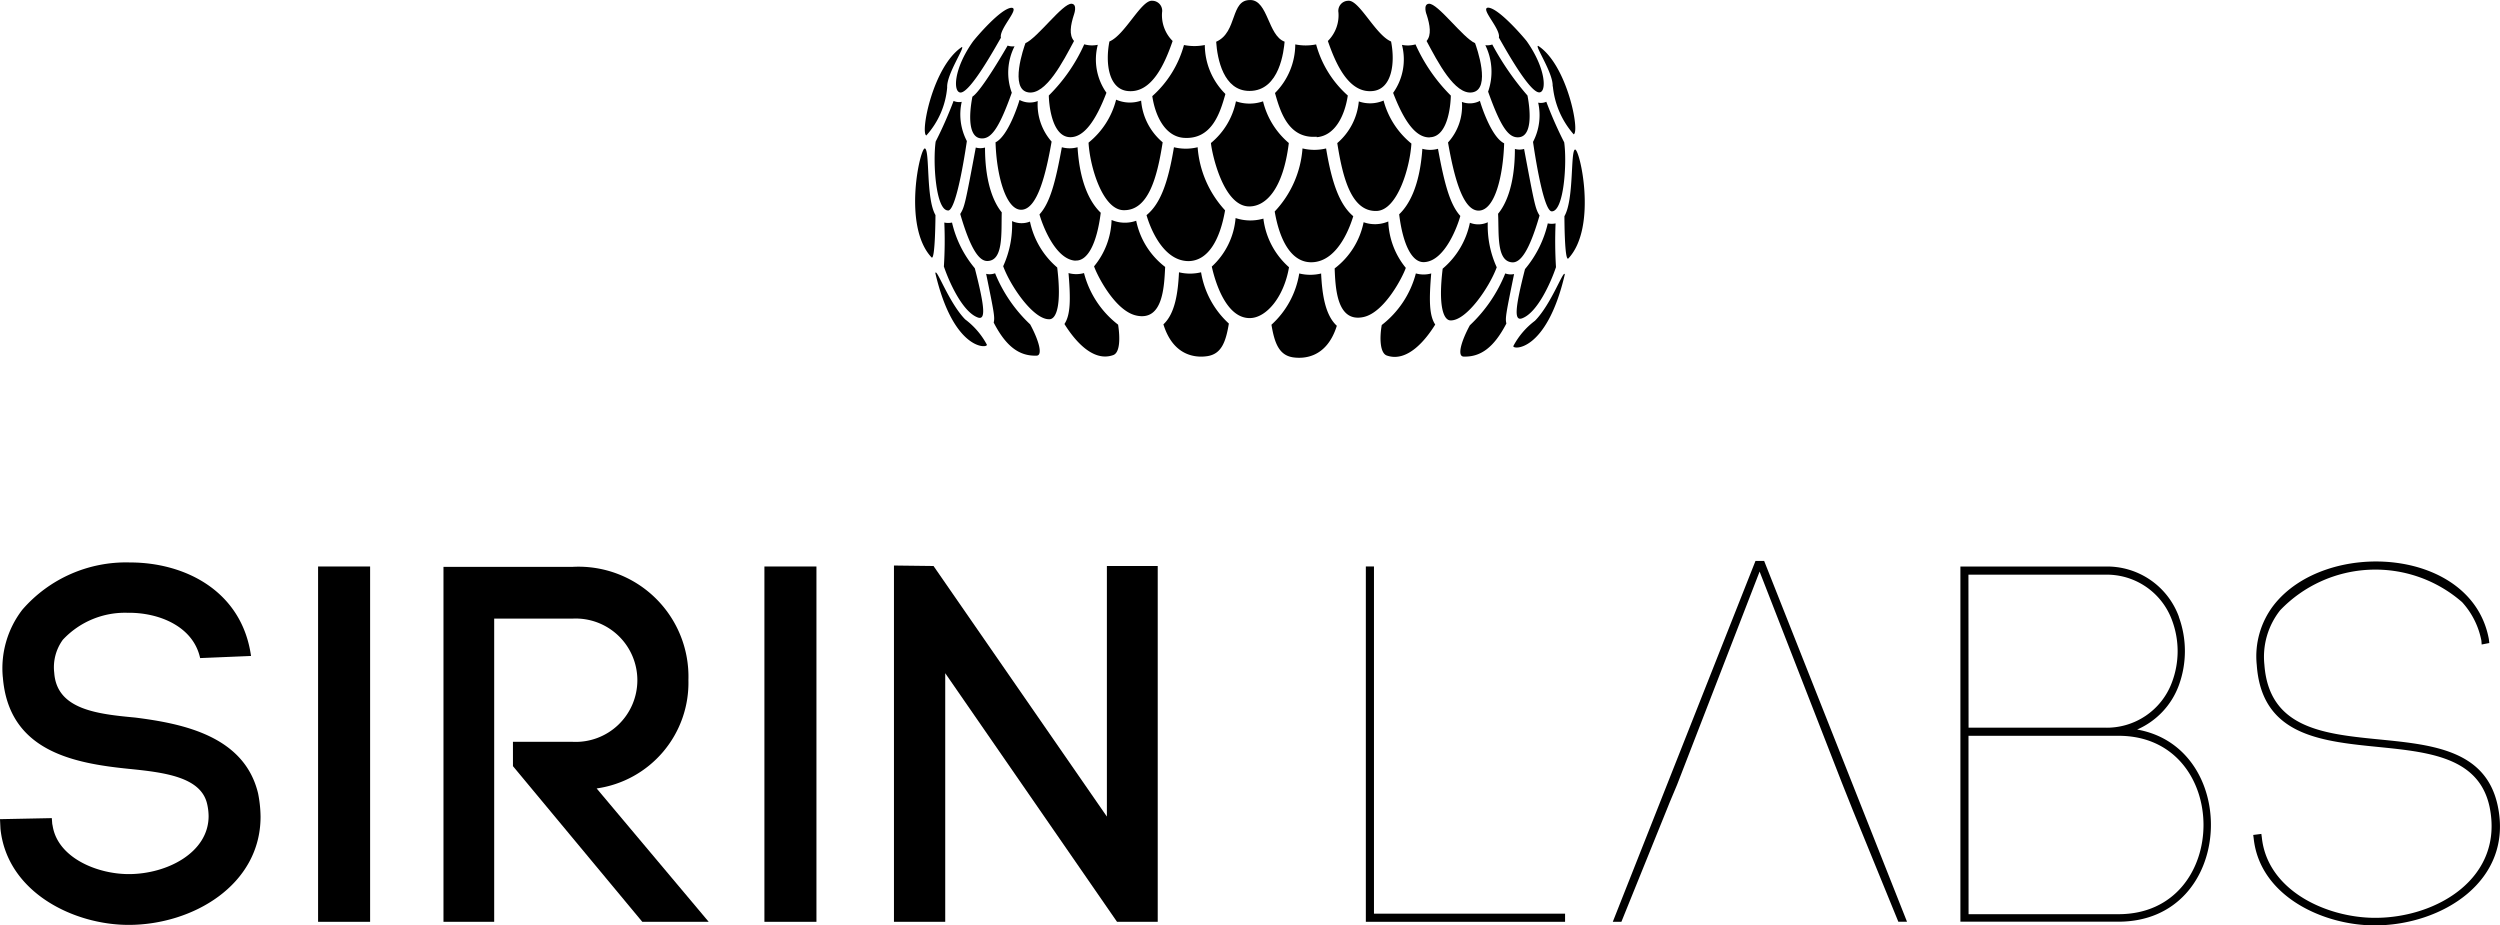<svg xmlns="http://www.w3.org/2000/svg" width="169.941" height="62.902" viewBox="0 0 169.941 62.902"><g id="Group_2120" data-name="Group 2120" transform="translate(-1369 -2092)"><g id="sirinLab" transform="translate(1369 2092)"><path id="Path_240" data-name="Path 240" d="M178.352,434.125h4.07a4.193,4.193,0,1,0,0-8.377h-5.345V446.36H173.63V422.23h8.792a7.474,7.474,0,0,1,7.858,7.688,7.258,7.258,0,0,1-6.238,7.376l7.617,9.066h-4.514l-8.792-10.582Z" transform="translate(-143.484 -383.698)"></path><path id="Path_241" data-name="Path 241" d="M123.394,428.1c-.472-2.177-2.833-3.112-4.944-3.079a5.776,5.776,0,0,0-4.387,1.832,3.173,3.173,0,0,0-.586,2.248c.17,2.489,2.9,2.8,5.492,3.041,3.305.416,7.428,1.275,8.363,5.147a8.567,8.567,0,0,1,.17,1.591c0,4.661-4.628,7.357-8.972,7.357-3.73,0-8.259-2.21-8.708-6.531l-.033-.656,3.523-.071.038.519v-.137c.241,2.248,2.97,3.423,5.194,3.423,2.592,0,5.426-1.455,5.426-3.943a3.779,3.779,0,0,0-.1-.826c-.416-1.832-2.9-2.144-5.322-2.385-3.778-.383-8.188-1.209-8.566-6.257v.038a6.526,6.526,0,0,1,1.327-4.6,9.325,9.325,0,0,1,7.324-3.211c3.73,0,7.6,1.936,8.221,6.356Z" transform="translate(-109.79 -383.366)"></path><path id="Path_242" data-name="Path 242" d="M128.71,105.619h3.485v-16.9l11.678,16.9h2.767V81.433h-3.456V98.466L131.4,81.433,128.71,81.4Z" transform="translate(-67.942 -42.958)"></path><path id="Path_243" data-name="Path 243" d="M196.64,81.54v24.153h13.543v-.552h-12.99V81.54Z" transform="translate(-103.795 -43.032)"></path><path id="Path_244" data-name="Path 244" d="M406.846,425.6a6.773,6.773,0,0,1,0,4.665,5.25,5.25,0,0,1-2.833,3c7.083,1.247,6.672,13.061-1.275,13.061H392V422.186h9.779a5.194,5.194,0,0,1,5.076,3.419m-14.3,7.532h9.227a4.722,4.722,0,0,0,4.595-3.074,5.993,5.993,0,0,0,0-4.25,4.722,4.722,0,0,0-4.595-3.074h-9.236Zm0,12.679h10.195c7.7,0,7.7-12.126,0-12.126h-10.2Z" transform="translate(-258.739 -383.673)"></path><path id="Path_245" data-name="Path 245" d="M449.662,426.844a5.391,5.391,0,0,0-1.313-2.625,8.961,8.961,0,0,0-12.367.552,5.1,5.1,0,0,0-1.072,3.7c.619,8.462,14.2,1.827,15.857,9.572,1.1,5.109-3.778,8.15-8.358,8.15-3.527,0-7.81-2-8.226-5.907l-.033-.241.553-.071.033.246c.383,3.626,4.425,5.459,7.706,5.459,4.212,0,8.778-2.73,7.772-7.555-1.554-7.182-15.2-.619-15.823-9.638a5.7,5.7,0,0,1,1.138-4.042c3.527-4.562,13.477-3.976,14.638,2.281l.033.274-.52.1Z" transform="translate(-280.985 -383.288)"></path><rect id="Rectangle_1094" data-name="Rectangle 1094" width="3.537" height="24.153" transform="translate(51.962 38.508)"></rect><rect id="Rectangle_1095" data-name="Rectangle 1095" width="3.537" height="24.153" transform="translate(21.622 38.508)"></rect><path id="Path_246" data-name="Path 246" d="M241.884,80.74l-9.7,24.531h.585l3.041-7.518.241-.6h0l.5-1.19,5.614-14.5,5.61,14.4.751,1.884,3.069,7.518h.59L242.474,80.74Z" transform="translate(-122.553 -42.609)"></path><path id="Path_247" data-name="Path 247" d="M280.468,341.73c-.553.052.874,1.445.737,2.035.35.609,2.068,3.735,2.744,3.726.515,0,.472-1.606-.855-3.485-.146-.189-1.889-2.252-2.625-2.276m-11.645,8.807c1.256-.1,1.913-1.492,2.111-2.833a7.15,7.15,0,0,1-2.153-3.475,3.574,3.574,0,0,1-1.417,0,4.711,4.711,0,0,1-1.379,3.305c.345,1.209.888,3.126,2.833,2.97m16.055-3.424a5.8,5.8,0,0,0,1.417,3.263c.434-.175-.439-4.722-2.408-6.011-.3-.085,1.034,1.851.977,2.748m-4.387.359c.883,2.474,1.417,3.187,2.12,3.1.807-.1.807-1.521.557-2.833a19.034,19.034,0,0,1-2.394-3.471,1.025,1.025,0,0,1-.472.047,4.093,4.093,0,0,1,.189,3.159m-3.952,3.1c1.317-.038,1.417-2.526,1.417-2.833a11.579,11.579,0,0,1-2.4-3.48,1.93,1.93,0,0,1-.921.033,3.921,3.921,0,0,1-.6,3.263c.727,1.889,1.52,3.05,2.484,3.027m-3.117-2.512a2.323,2.323,0,0,1-1.7.066,4.232,4.232,0,0,1-1.464,2.833c.378,2.4.968,4.67,2.678,4.613,1.417-.052,2.267-2.975,2.361-4.581a5.63,5.63,0,0,1-1.889-2.913m12.277,2.833a27.32,27.32,0,0,1-1.218-2.762.907.907,0,0,1-.553.061,3.913,3.913,0,0,1-.349,2.668s.656,4.722,1.275,4.722c.831,0,1.039-3.306.845-4.684m-5.718-2.833a1.487,1.487,0,0,1-1.237.076,3.675,3.675,0,0,1-.944,2.758c.382,2.172.968,4.632,2.078,4.632s1.667-2.361,1.738-4.576c-.888-.42-1.6-2.687-1.648-2.89M269.466,351.3a3.37,3.37,0,0,1-1.61,0,6.979,6.979,0,0,1-1.889,4.287c.34,2,1.152,3.471,2.507,3.452,1.889-.028,2.706-2.725,2.833-3.131-.888-.751-1.44-2.134-1.846-4.6m16.2,4.594s0,3.145.269,2.876c2.007-2.149.751-7.555.444-7.4s-.057,3.4-.713,4.528m-2.739-4.571a1.134,1.134,0,0,1-.628,0c0,2.621-.7,3.877-1.143,4.406.071,1.351-.132,3.268.992,3.305.524,0,1.114-.718,1.827-3.183-.283-.472-.331-.666-1.048-4.509m-4.335,4.538c-.713-.784-1.091-2.219-1.521-4.566a1.977,1.977,0,0,1-1.062,0c-.18,2.6-.944,3.853-1.577,4.453.26,2.1.888,3.306,1.714,3.249,1.417-.076,2.285-2.536,2.446-3.145m-4.9.382a2.3,2.3,0,0,1-1.676.052,5.242,5.242,0,0,1-1.969,3.14c.052,1.365.156,3.693,1.96,3.305,1.44-.312,2.687-2.772,2.876-3.343a5.28,5.28,0,0,1-1.19-3.15m11.371.127a1.25,1.25,0,0,1-.529,0,7.407,7.407,0,0,1-1.549,3.107c-.708,2.772-.732,3.546-.189,3.343,1.039-.392,1.95-2.441,2.295-3.475a29.2,29.2,0,0,1-.028-2.961m-4.609-.09a1.53,1.53,0,0,1-1.214.033,5.524,5.524,0,0,1-1.851,3.121c-.312,2.569.061,3.5.529,3.518,1.1.033,2.668-2.295,3.145-3.612a6.818,6.818,0,0,1-.609-3.06M269.135,359.8a3.146,3.146,0,0,1-1.5,0,5.976,5.976,0,0,1-1.889,3.485c.208,1.261.524,2.068,1.454,2.215.666.1,2.29.1,2.989-2.144h0c-.808-.741-1-2.191-1.067-3.542m14.539,3.2a5.153,5.153,0,0,0-1.469,1.714c-.118.255,2.243.5,3.494-4.859-.066-.4-.9,2-2.026,3.145m-2.021-3.216a9.916,9.916,0,0,1-2.408,3.527c-.6,1.114-.869,2.106-.425,2.125,1.138.038,2.049-.59,2.909-2.248-.085-.359-.033-.642.524-3.362a1.067,1.067,0,0,1-.6-.043m-5.024,0a1.941,1.941,0,0,1-1.053,0,6.525,6.525,0,0,1-2.319,3.508c-.156.888-.118,1.889.33,2.068,1.417.51,2.682-1.091,3.305-2.1h0c-.416-.619-.42-1.7-.274-3.457m-31.137-15.8c-1.346,1.889-1.369,3.475-.855,3.485.675,0,2.389-3.117,2.744-3.726-.142-.59,1.289-1.983.737-2.035-.732,0-2.484,2.087-2.625,2.276m17.127,3.561a4.712,4.712,0,0,1-1.379-3.306,3.578,3.578,0,0,1-1.417,0,7.184,7.184,0,0,1-2.153,3.475c.194,1.327.855,2.72,2.111,2.833,1.964.156,2.512-1.761,2.857-2.97m-17.916-3.2c-1.969,1.313-2.833,5.837-2.413,6.011a5.551,5.551,0,0,0,1.417-3.263c-.052-.9,1.284-2.833.982-2.748m3.6-.052a1.026,1.026,0,0,1-.472-.047c-.042.071-1.752,3.06-2.394,3.471-.255,1.317-.255,2.739.557,2.833.694.085,1.237-.628,2.12-3.1a3.955,3.955,0,0,1,.189-3.159m6.247,3.164a3.925,3.925,0,0,1-.59-3.263,1.925,1.925,0,0,1-.921-.033,11.5,11.5,0,0,1-2.408,3.48c0,.316.123,2.8,1.44,2.833.944.023,1.757-1.124,2.479-3.027m-1.218,3.409c.09,1.605.944,4.529,2.361,4.58,1.7.057,2.3-2.21,2.677-4.613a4.145,4.145,0,0,1-1.464-2.833,2.323,2.323,0,0,1-1.7-.066,5.476,5.476,0,0,1-1.865,2.913m-9.557,4.623c.614,0,1.275-4.722,1.275-4.722a3.913,3.913,0,0,1-.349-2.668.9.9,0,0,1-.552-.061,27.307,27.307,0,0,1-1.218,2.762c-.2,1.369,0,4.694.845,4.684m3.225-4.623c.066,2.234.7,4.571,1.738,4.576,1.11,0,1.691-2.46,2.073-4.632a3.815,3.815,0,0,1-.944-2.758,1.488,1.488,0,0,1-1.237-.076c-.052.2-.76,2.47-1.648,2.89m10.28,4.935c.109.406.944,3.1,2.833,3.131,1.355,0,2.163-1.455,2.507-3.452a7.09,7.09,0,0,1-1.865-4.288,3.373,3.373,0,0,1-1.61,0c-.406,2.469-.945,3.853-1.846,4.6m-15.078-4.514c-.307-.161-1.563,5.256.444,7.4.255.269.269-2.876.269-2.876-.656-1.124-.373-4.363-.713-4.528m2.4,4.467c.718,2.465,1.308,3.187,1.832,3.183,1.119,0,.944-1.931.987-3.306-.434-.529-1.138-1.785-1.138-4.406a1.134,1.134,0,0,1-.628,0c-.718,3.844-.765,4.042-1.053,4.509m7.834,3.173c.826.042,1.45-1.152,1.714-3.249-.628-.6-1.417-1.851-1.577-4.453a1.992,1.992,0,0,1-1.067,0c-.43,2.361-.8,3.778-1.521,4.566.165.609,1.044,3.069,2.451,3.145m1.261.387c.189.571,1.417,3.032,2.876,3.343,1.8.392,1.889-1.936,1.955-3.305a5.285,5.285,0,0,1-1.969-3.14,2.285,2.285,0,0,1-1.672-.052,5.19,5.19,0,0,1-1.19,3.15m-10.214,0c.345,1.034,1.256,3.083,2.3,3.475.538.2.519-.571-.194-3.343a7.456,7.456,0,0,1-1.549-3.107,1.229,1.229,0,0,1-.524,0,27.853,27.853,0,0,1-.028,2.961m4.028,0c.472,1.317,2.045,3.645,3.14,3.612.472,0,.845-.944.534-3.518a5.6,5.6,0,0,1-1.851-3.121,1.544,1.544,0,0,1-1.218-.033,6.769,6.769,0,0,1-.6,3.06m10.894,3.976h0c.7,2.243,2.323,2.248,2.984,2.144.944-.146,1.251-.945,1.459-2.215a6.041,6.041,0,0,1-1.889-3.485,3.161,3.161,0,0,1-1.5,0c-.066,1.351-.255,2.8-1.063,3.542m-15.5-3.485c1.251,5.355,3.617,5.114,3.5,4.859a5.208,5.208,0,0,0-1.473-1.714c-1.119-1.147-1.955-3.546-2.026-3.145m3.442,0c.557,2.72.609,3,.524,3.362.855,1.658,1.766,2.285,2.909,2.248.444,0,.175-1.011-.43-2.125a9.919,9.919,0,0,1-2.385-3.475,1.077,1.077,0,0,1-.6.043m5.322,3.419h0c.628,1.006,1.889,2.606,3.306,2.1.472-.165.472-1.181.335-2.068a6.472,6.472,0,0,1-2.318-3.508,1.941,1.941,0,0,1-1.053,0c.146,1.757.142,2.833-.274,3.456m10.011-3.905c.241,1.1.992,3.518,2.583,3.509,1.11,0,2.323-1.417,2.668-3.457a5.249,5.249,0,0,1-1.742-3.305,3.178,3.178,0,0,1-1.889-.038,5.038,5.038,0,0,1-1.624,3.305m1.653-11.238a2.834,2.834,0,0,0,1.837,0,5.383,5.383,0,0,0,1.752,2.833c-.387,3.154-1.572,4.311-2.687,4.311-1.79,0-2.555-3.683-2.607-4.311a4.929,4.929,0,0,0,1.7-2.833" transform="translate(-179.317 -341.211)"></path><path id="Path_248" data-name="Path 248" d="M260.187,341.892s.25-.689-.161-.723c-.6-.052-2.319,2.323-3.14,2.677-.1.269-1.114,3.14.194,3.348,1.195.189,2.361-2.1,3.107-3.494-.35-.4-.241-1.077,0-1.808" transform="translate(-187.179 -340.914)"></path><path id="Path_249" data-name="Path 249" d="M272.955,341.518a.68.68,0,0,0-.68-.779c-.741-.052-1.846,2.328-2.9,2.767-.293,1.483-.047,3.225,1.228,3.367,1.662.189,2.545-1.889,3.069-3.4a2.469,2.469,0,0,1-.718-1.955" transform="translate(-193.96 -340.687)"></path><path id="Path_250" data-name="Path 250" d="M315.056,341.892s-.25-.689.161-.723c.6-.052,2.318,2.323,3.14,2.677.1.269,1.119,3.14-.189,3.348-1.195.189-2.361-2.1-3.107-3.494.345-.4.236-1.077,0-1.808" transform="translate(-218.088 -340.914)"></path><path id="Path_251" data-name="Path 251" d="M301.658,341.518a.685.685,0,0,1,.68-.779c.741-.052,1.846,2.328,2.9,2.767.293,1.483.047,3.225-1.228,3.367-1.662.189-2.545-1.889-3.069-3.4a2.454,2.454,0,0,0,.718-1.955" transform="translate(-210.678 -340.687)"></path><path id="Path_252" data-name="Path 252" d="M287.2,340.635c-1.388-.052-.864,2.186-2.333,2.833.076,1.171.5,3.348,2.267,3.343,2.073,0,2.333-2.8,2.385-3.348-1.133-.411-1.124-2.8-2.319-2.833" transform="translate(-202.196 -340.63)"></path></g></g></svg>